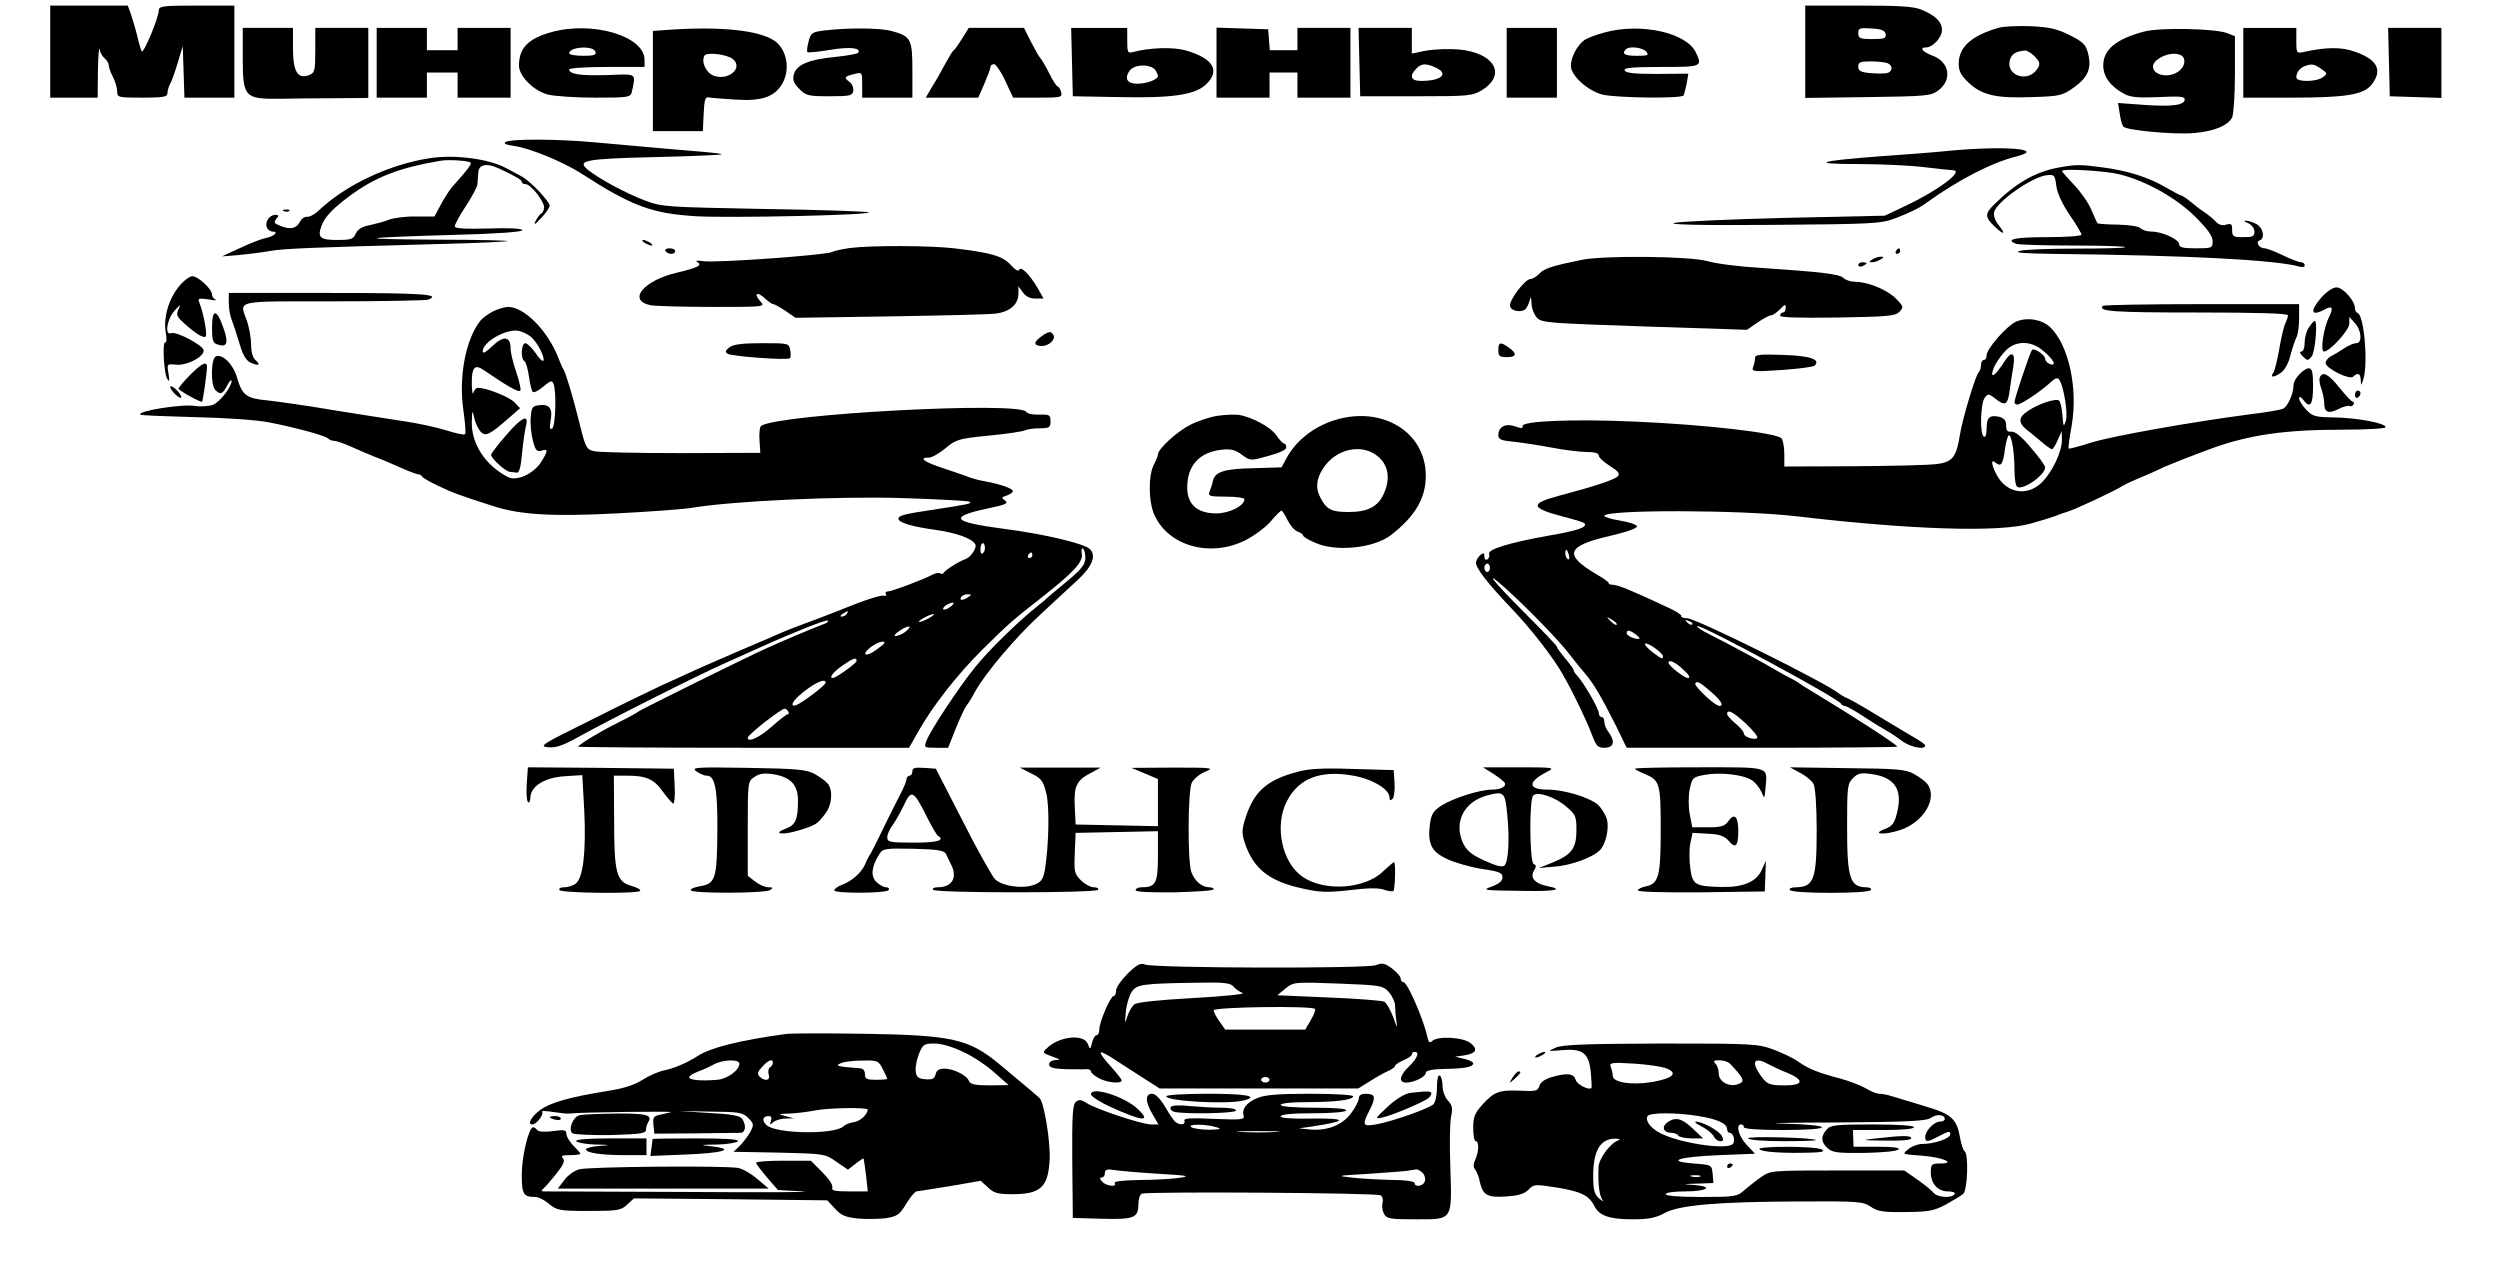 <?xml version="1.0" standalone="no"?>
<!DOCTYPE svg PUBLIC "-//W3C//DTD SVG 20010904//EN"
 "http://www.w3.org/TR/2001/REC-SVG-20010904/DTD/svg10.dtd">
<svg version="1.0" xmlns="http://www.w3.org/2000/svg"
 width="896pt" height="456pt" viewBox="0 0 896 456"
 preserveAspectRatio="xMidYMid meet">

<g transform="translate(0,456) scale(0.1,-0.1)"
fill="#000000" stroke="none">
<path d="M180 4375 l0 -165 85 0 85 0 1 98 c1 53 4 87 6 75 2 -12 11 -27 19
-33 8 -7 14 -18 14 -25 0 -7 7 -26 15 -41 8 -16 15 -39 15 -51 0 -22 3 -23 90
-23 74 0 90 3 90 15 0 8 4 23 9 33 6 9 18 44 28 77 l18 60 3 -92 3 -93 89 0
90 0 0 165 0 165 -135 0 c-122 0 -135 -2 -136 -17 0 -27 -55 -157 -61 -147 -3
5 -11 32 -17 59 -7 28 -18 62 -23 78 l-10 27 -139 0 -139 0 0 -165z"/>
<path d="M6470 4374 l0 -165 224 3 c210 3 226 4 253 24 51 38 40 103 -22 125
-35 13 -47 29 -22 29 24 0 57 36 57 62 0 29 -22 52 -73 73 -28 12 -78 15 -227
15 l-190 0 0 -166z m288 64 c3 -15 -4 -18 -47 -18 -45 0 -51 3 -51 21 0 18 5
20 47 17 36 -2 49 -7 51 -20z m6 -104 c21 -8 20 -31 -1 -36 -10 -2 -37 -2 -60
0 -34 3 -43 8 -43 23 0 16 7 19 44 19 24 0 51 -3 60 -6z"/>
<path d="M7165 4461 c-98 -28 -145 -69 -145 -129 0 -27 8 -42 35 -68 48 -45
99 -57 227 -52 100 3 109 5 150 34 51 36 65 69 52 121 -8 33 -17 42 -66 67
-46 23 -74 29 -140 32 -46 2 -96 -1 -113 -5z m125 -101 c23 -23 24 -31 8 -52
-35 -44 -108 -17 -95 35 6 23 20 33 55 36 6 0 21 -8 32 -19z"/>
<path d="M870 4356 c0 -145 6 -151 132 -150 51 1 144 2 206 2 l112 1 0 125 0
126 -95 0 -95 0 0 -80 c0 -74 -2 -81 -22 -89 -41 -16 -58 12 -58 96 l0 73 -90
0 -90 0 0 -104z"/>
<path d="M1350 4335 l0 -125 90 0 90 0 0 45 0 45 55 0 55 0 0 -45 0 -45 95 0
95 0 0 125 0 125 -95 0 -95 0 0 -40 0 -40 -55 0 -55 0 0 40 0 40 -90 0 -90 0
0 -125z"/>
<path d="M1977 4445 c-84 -23 -117 -57 -117 -120 0 -38 53 -91 104 -104 25 -6
101 -11 170 -11 122 0 126 1 131 23 14 66 19 62 -87 58 -97 -3 -138 3 -138 20
0 5 58 9 135 9 l135 0 0 26 c0 84 -185 140 -333 99z m157 -70 c4 -12 -4 -15
-44 -15 -28 0 -50 4 -50 9 0 23 85 29 94 6z"/>
<path d="M2393 4453 l-53 -4 0 -180 0 -179 90 0 89 0 3 63 c2 49 6 61 18 58 8
-2 51 -5 96 -8 93 -6 139 9 167 56 31 52 17 126 -29 156 -57 37 -193 51 -381
38z m234 -105 c38 -32 -17 -79 -70 -59 -27 11 -45 50 -32 72 9 13 82 4 102
-13z"/>
<path d="M2956 4451 c-46 -6 -50 -8 -58 -40 -5 -18 -7 -35 -4 -38 2 -2 38 1
79 8 72 12 114 8 103 -10 -3 -4 -40 -11 -83 -15 -94 -9 -139 -28 -148 -63 -5
-20 0 -32 20 -52 23 -24 33 -26 107 -26 74 0 83 2 86 19 2 11 -4 26 -14 33
-21 15 -18 19 19 28 27 7 27 6 27 -39 l0 -46 90 0 90 0 0 98 c0 112 -5 122
-75 141 -41 11 -154 12 -239 2z"/>
<path d="M3449 4423 c-13 -21 -26 -40 -31 -43 -4 -3 -18 -26 -31 -50 -13 -25
-34 -62 -47 -82 l-22 -38 94 0 94 0 22 50 c12 28 22 55 22 60 0 6 6 10 13 10
6 0 25 -27 40 -60 l28 -60 88 0 c84 0 89 1 84 20 -3 11 -9 20 -12 20 -4 0 -18
21 -31 48 -13 26 -27 49 -30 52 -4 3 -19 29 -34 58 l-26 52 -99 0 -99 0 -23
-37z"/>
<path d="M3842 4338 l3 -123 165 -3 c194 -4 273 8 313 46 52 50 24 94 -76 122
-45 12 -128 9 -184 -6 -21 -6 -23 -3 -23 40 l0 46 -100 0 -101 0 3 -122z m300
-31 c4 -7 8 -15 8 -19 0 -13 -39 -28 -74 -28 -36 0 -47 18 -28 46 17 25 78 26
94 1z"/>
<path d="M4360 4335 l0 -125 95 0 95 0 0 45 0 45 50 0 50 0 0 -45 0 -45 95 0
95 0 0 125 0 125 -95 0 -95 0 0 -40 0 -40 -49 0 -50 0 -3 38 -3 37 -92 3 -93
3 0 -126z"/>
<path d="M4872 4338 l3 -123 200 0 c192 0 201 1 238 23 96 61 31 145 -113 146
-36 1 -82 -3 -102 -8 l-38 -8 0 46 0 46 -95 0 -96 0 3 -122z m273 -20 c49 -22
22 -48 -52 -48 -37 0 -43 18 -17 44 18 19 34 20 69 4z"/>
<path d="M5400 4335 l0 -125 90 0 90 0 0 125 0 125 -90 0 -90 0 0 -125z"/>
<path d="M5752 4444 c-30 -8 -63 -20 -74 -28 -25 -18 -48 -61 -48 -92 0 -35
60 -89 113 -103 51 -12 283 -15 291 -3 2 4 7 23 11 42 l6 36 -112 -1 c-81 0
-113 3 -116 13 -4 9 27 12 131 12 146 0 148 1 124 52 -34 71 -196 107 -326 72z
m148 -69 c11 -13 6 -15 -34 -15 -43 0 -55 7 -39 23 12 13 60 7 73 -8z"/>
<path d="M7685 4447 c-102 -27 -147 -65 -147 -122 0 -40 27 -76 76 -102 23
-12 51 -14 123 -11 74 4 93 2 93 -8 0 -21 -44 -27 -145 -20 l-94 7 6 -38 c3
-21 9 -42 13 -47 13 -13 179 -29 252 -23 72 6 122 26 138 56 5 11 10 81 10
156 l0 135 -27 11 c-44 17 -241 21 -298 6z m143 -100 c6 -29 -27 -57 -64 -57
-42 0 -62 30 -36 53 34 30 95 33 100 4z"/>
<path d="M8040 4335 l0 -125 170 0 c197 0 261 10 290 47 41 52 20 91 -64 119
-46 16 -102 15 -178 -2 -27 -6 -28 -5 -28 40 l0 46 -95 0 -95 0 0 -125z m279
-22 c23 -15 23 -17 6 -30 -24 -17 -95 -18 -95 0 0 17 12 33 30 40 25 9 35 8
59 -10z"/>
<path d="M8562 4338 l3 -123 93 -3 92 -3 0 126 0 125 -95 0 -96 0 3 -122z"/>
<path d="M1812 4051 c-9 -5 1 -10 30 -14 57 -8 174 -56 240 -98 183 -118 253
-144 412 -154 120 -7 630 4 620 14 -3 3 -171 9 -372 12 -359 7 -368 7 -432 31
-68 26 -157 74 -200 107 -46 36 -18 42 239 48 133 3 240 8 238 10 -3 2 -24 5
-48 7 -24 2 -102 9 -174 15 -71 6 -177 16 -235 21 -129 12 -300 13 -318 1z"/>
<path d="M6990 4020 c-47 -5 -159 -14 -250 -20 -226 -17 -257 -28 -80 -28 80
0 186 -5 235 -11 50 -6 96 -11 103 -11 44 0 -47 -70 -165 -126 l-78 -37 -360
-8 c-198 -5 -376 -13 -395 -18 -23 -6 92 -9 350 -7 361 3 389 4 441 23 52 20
88 37 113 56 114 82 233 144 325 167 102 26 -40 38 -239 20z"/>
<path d="M1540 3993 c-144 -22 -299 -95 -395 -185 -16 -16 -37 -27 -45 -25 -8
1 -20 -7 -25 -18 -13 -24 -33 -29 -69 -15 -23 9 -26 13 -16 25 10 12 10 15 -3
15 -21 0 -38 -25 -31 -44 3 -9 13 -16 21 -16 23 0 6 -17 -24 -23 -16 -3 -57
-19 -93 -36 l-65 -30 60 5 c33 3 83 9 110 14 48 9 142 13 630 26 121 3 222 8
224 10 2 2 -110 5 -250 5 -307 2 -291 7 51 17 162 4 254 11 252 17 -1 6 -47 9
-122 6 -86 -2 -120 0 -120 8 0 7 18 40 40 73 22 34 41 69 41 77 1 9 2 27 3 41
1 32 31 37 77 15 63 -30 79 -40 79 -47 0 -5 7 -8 14 -8 18 0 66 -61 66 -83 0
-9 -4 -19 -10 -22 -5 -3 -15 -16 -21 -28 -7 -15 -1 -12 20 11 17 18 31 38 31
45 -1 16 -70 89 -101 105 -13 7 -37 20 -54 29 -63 34 -185 50 -275 36z m147
-16 c4 -5 -14 -29 -63 -83 -12 -13 -31 -43 -44 -67 l-23 -43 -66 0 c-36 1 -79
-5 -96 -11 -16 -7 -48 -15 -70 -20 -27 -5 -43 -15 -50 -30 -8 -20 -17 -23 -67
-23 -61 0 -71 9 -56 50 12 33 42 64 103 109 91 67 176 100 325 125 29 5 99 0
107 -7z"/>
<path d="M7375 3959 c-82 -16 -150 -55 -227 -131 -35 -34 -35 -46 2 -81 34
-32 40 -27 11 9 -11 14 -17 33 -14 44 10 38 136 126 188 132 28 3 30 1 35 -40
4 -26 22 -65 48 -103 23 -33 42 -65 42 -70 0 -5 -55 -9 -125 -9 -114 0 -151
-8 -109 -24 9 -3 102 -6 206 -6 105 0 189 -3 185 -6 -3 -3 -81 -5 -174 -5 -92
0 -184 -3 -203 -8 -25 -7 8 -9 120 -11 487 -5 802 -22 883 -46 9 -3 17 -1 17
5 0 6 -6 11 -13 11 -7 0 -37 11 -65 25 -29 14 -58 25 -66 25 -19 0 -33 23 -18
28 22 7 13 48 -13 60 -14 7 -31 12 -38 11 -7 0 -2 -4 11 -9 12 -6 22 -18 22
-30 0 -17 -6 -20 -40 -20 -36 0 -40 2 -40 26 0 21 -3 24 -21 19 -14 -5 -27 -1
-39 12 -9 10 -28 25 -40 33 -13 8 -35 25 -50 38 -15 12 -30 22 -34 22 -3 0
-27 13 -53 28 -63 37 -137 60 -226 72 -84 11 -95 11 -162 -1z m222 -24 c96
-24 202 -84 271 -152 44 -44 62 -69 62 -87 0 -25 -2 -26 -60 -26 -46 0 -60 3
-60 15 0 17 -61 45 -99 45 -15 0 -32 5 -39 12 -7 7 -42 12 -82 13 -38 0 -71 3
-73 5 -2 3 -12 25 -22 49 -10 24 -38 64 -62 89 -24 25 -43 47 -43 49 0 10 157
1 207 -12z"/>
<path d="M1018 3803 c7 -3 16 -2 19 1 4 3 -2 6 -13 5 -11 0 -14 -3 -6 -6z"/>
<path d="M2310 3690 c8 -5 20 -10 25 -10 6 0 3 5 -5 10 -8 5 -19 10 -25 10 -5
0 -3 -5 5 -10z"/>
<path d="M3045 3671 c-27 -4 -56 -10 -63 -14 -17 -11 -418 -40 -462 -33 -21 3
-30 2 -21 -3 19 -12 3 -20 -72 -38 -121 -28 -180 -100 -95 -117 17 -3 116 -6
221 -6 190 0 190 0 172 20 -25 28 -12 37 16 11 13 -12 26 -21 30 -21 5 0 24
-11 44 -24 l36 -25 337 5 c185 3 356 7 380 10 51 6 82 33 82 71 l0 27 16 -22
c10 -14 25 -22 44 -22 l30 0 -20 36 c-28 48 -61 82 -67 67 -3 -7 -15 0 -31 18
-29 31 -67 43 -202 59 -84 10 -298 11 -375 1z"/>
<path d="M2385 3660 c3 -5 13 -10 21 -10 8 0 14 5 14 10 0 6 -9 10 -21 10 -11
0 -17 -4 -14 -10z"/>
<path d="M6795 3660 c-3 -5 -1 -10 4 -10 6 0 11 5 11 10 0 6 -2 10 -4 10 -3 0
-8 -4 -11 -10z"/>
<path d="M5670 3629 c-107 -22 -136 -31 -153 -50 -10 -10 -24 -19 -32 -19 -19
0 -77 -76 -73 -97 3 -19 44 -25 57 -9 5 6 11 20 14 31 3 14 5 10 6 -11 0 -18
9 -41 19 -52 16 -19 38 -20 385 -32 l368 -12 38 26 c20 14 42 26 49 26 6 0 20
10 32 22 17 18 20 19 20 5 0 -9 -4 -17 -10 -17 -5 0 -10 -5 -10 -11 0 -7 64
-9 205 -7 178 3 207 5 222 20 16 17 16 19 -11 47 -31 32 -101 61 -147 61 -15
0 -34 6 -41 13 -14 15 -78 22 -298 37 -74 4 -160 15 -190 24 -62 18 -369 21
-450 5z"/>
<path d="M6710 3630 c-13 -9 -13 -10 0 -10 8 0 22 5 30 10 13 9 13 10 0 10 -8
0 -22 -5 -30 -10z"/>
<path d="M6660 3610 c0 -5 7 -7 15 -4 8 4 15 8 15 10 0 2 -7 4 -15 4 -8 0 -15
-4 -15 -10z"/>
<path d="M642 3534 c-37 -45 -57 -111 -48 -165 4 -22 3 -38 -1 -36 -12 7 -6
-109 6 -130 8 -14 9 -10 5 18 -6 35 -6 35 27 32 38 -4 99 27 99 51 0 17 -97
69 -116 62 -25 -10 -16 50 12 81 21 23 23 24 14 5 -9 -19 -7 -26 17 -48 40
-37 73 -58 80 -50 7 7 -8 86 -22 120 -7 17 -5 18 31 13 21 -4 33 -4 27 -1 -7
3 -13 11 -13 18 0 20 -50 66 -71 66 -9 0 -31 -16 -47 -36z"/>
<path d="M8321 3495 c-44 -50 -39 -71 11 -44 27 15 32 6 15 -28 -19 -37 -32
-123 -18 -123 21 0 91 77 91 100 l0 24 20 -22 c24 -26 27 -72 5 -72 -9 0 -28
-8 -43 -18 -15 -10 -36 -23 -47 -28 -11 -6 -20 -17 -20 -25 0 -19 86 -62 99
-49 16 16 26 12 27 -12 1 -22 1 -22 9 2 18 56 3 230 -20 238 -6 2 -10 10 -10
18 0 26 -43 74 -66 74 -13 0 -35 -15 -53 -35z"/>
<path d="M820 3475 c0 -19 4 -44 9 -57 5 -13 18 -51 28 -85 13 -45 24 -65 42
-73 28 -13 37 -8 16 10 -9 8 -15 29 -15 55 0 23 -7 62 -15 85 -27 75 -50 70
309 70 178 0 331 3 340 6 50 19 -17 24 -349 24 l-365 0 0 -35z"/>
<path d="M7537 3464 c-20 -20 35 -24 334 -24 215 0 329 -3 329 -10 0 -6 -4
-18 -9 -28 -5 -9 -15 -51 -22 -92 -7 -41 -17 -81 -22 -87 -13 -18 4 -16 29 2
12 8 27 35 33 62 7 26 17 56 22 65 5 10 9 40 9 68 l0 50 -348 0 c-192 0 -352
-3 -355 -6z"/>
<path d="M1765 3443 c-16 -9 -36 -23 -43 -32 -53 -66 -79 -202 -61 -323 6 -43
9 -81 6 -84 -3 -4 -34 3 -69 14 -35 11 -101 25 -148 32 -47 7 -161 25 -255 40
-93 16 -200 31 -237 35 -75 7 -90 18 -109 83 -13 46 -51 84 -75 75 -18 -7 -20
-103 -2 -121 18 -18 26 -15 42 16 8 15 15 23 16 17 0 -22 -42 -76 -67 -86 -15
-5 -44 -7 -64 -4 -45 8 -209 -18 -196 -31 2 -3 89 -6 193 -9 104 -2 223 -10
264 -18 94 -18 202 -47 215 -58 5 -5 15 -9 23 -9 8 0 33 -9 56 -19 23 -10 61
-27 86 -37 25 -9 69 -28 98 -41 29 -13 57 -23 61 -23 5 0 11 -3 13 -7 2 -5 28
-20 58 -34 52 -25 74 -33 198 -73 96 -31 212 -38 442 -26 118 6 240 15 270 20
142 24 518 42 750 35 129 -4 239 -10 245 -13 10 -7 -1 -9 -145 -31 -88 -13
-110 -19 -110 -30 0 -14 50 -29 133 -40 75 -11 129 -30 142 -51 8 -12 -15 -47
-35 -54 -22 -7 -74 -40 -78 -49 -2 -4 -8 -5 -12 -2 -5 3 -17 1 -27 -4 -28 -16
-148 -61 -162 -61 -7 0 -9 -4 -6 -10 3 -5 0 -7 -7 -5 -8 3 -54 -11 -103 -30
-50 -20 -121 -48 -160 -62 -38 -14 -88 -33 -110 -43 -22 -10 -83 -36 -135 -58
-52 -22 -126 -55 -165 -72 -38 -18 -95 -43 -125 -57 -30 -14 -142 -68 -249
-122 -180 -89 -191 -96 -157 -99 28 -3 53 6 104 34 107 60 439 227 532 268 47
21 103 46 125 56 112 51 238 101 242 96 3 -3 -3 -9 -13 -12 -25 -9 -147 -60
-204 -86 -80 -36 -455 -222 -460 -227 -3 -3 -36 -22 -75 -41 -61 -30 -130 -72
-144 -86 -2 -2 264 -4 591 -4 l596 0 33 58 c52 92 137 201 228 292 93 92 107
105 221 194 109 86 143 123 137 152 -2 13 0 21 4 18 5 -3 9 -18 9 -33 0 -22
-12 -39 -57 -77 -32 -26 -65 -54 -73 -61 -8 -8 -26 -23 -40 -34 -70 -55 -178
-161 -225 -220 -59 -73 -161 -227 -175 -265 -9 -23 -8 -24 34 -24 l44 0 27 68
c15 37 32 74 38 82 7 8 21 31 31 50 36 66 145 195 233 276 48 45 109 101 135
125 53 49 68 88 44 111 -20 20 -163 54 -310 73 -183 24 -198 42 -59 72 67 14
79 19 65 29 -14 10 -13 12 6 18 12 4 22 11 22 16 0 9 -45 25 -100 35 -19 3
-44 10 -55 14 -11 5 -53 19 -92 32 -71 23 -93 39 -54 39 11 0 37 15 59 33 38
32 47 35 158 46 64 6 122 15 128 19 6 3 29 7 51 7 36 0 40 3 40 25 0 23 -4 25
-40 24 -22 -1 -43 3 -47 10 -24 38 -880 -7 -950 -50 -5 -3 -8 -27 -6 -52 l3
-45 -285 -1 c-157 0 -297 3 -312 7 -28 7 -30 13 -58 127 -17 68 -43 155 -50
165 -4 6 -13 26 -20 45 -38 96 -122 181 -180 180 -14 -1 -38 -8 -55 -17z m139
-91 c23 -21 48 -70 44 -84 -2 -6 -15 6 -28 26 -14 20 -31 36 -37 36 -15 0 -18
-56 -3 -65 5 -3 12 -28 16 -56 4 -27 10 -52 14 -54 5 -3 22 6 38 20 25 21 31
23 36 9 11 -28 7 -152 -5 -160 -8 -5 -10 3 -6 27 9 44 -3 61 -39 57 -26 -3
-29 -7 -32 -45 -2 -23 2 -60 8 -83 9 -34 14 -40 31 -35 24 8 24 0 -1 -40 -27
-43 -89 -72 -121 -54 -79 41 -129 118 -128 194 1 47 2 48 9 16 4 -18 15 -40
23 -49 18 -17 31 -11 101 50 l40 35 -20 21 c-18 19 -99 52 -131 52 -6 0 -14
-8 -16 -17 -3 -10 -5 2 -6 27 -1 65 10 77 45 52 82 -56 124 -80 129 -72 3 5
-4 35 -15 67 -11 31 -20 70 -20 85 0 43 -26 46 -66 7 -23 -22 -34 -28 -34 -18
0 34 87 83 130 73 14 -3 33 -13 44 -22z m1626 -757 c0 -8 -4 -16 -9 -19 -5 -3
-8 5 -7 18 1 25 16 26 16 1z m170 -25 c0 -5 -5 -10 -11 -10 -5 0 -7 5 -4 10 3
6 8 10 11 10 2 0 4 -4 4 -10z m-230 -150 c-20 -13 -33 -13 -25 0 3 6 14 10 23
10 15 0 15 -2 2 -10z m-64 -35 c-11 -8 -22 -12 -25 -9 -6 6 19 24 34 24 6 -1
1 -7 -9 -15z m-371 -25 c-3 -5 -12 -10 -18 -10 -7 0 -6 4 3 10 19 12 23 12 15
0z m295 -15 c-14 -8 -29 -14 -35 -14 -5 0 1 6 15 14 14 8 30 14 35 14 6 0 -1
-6 -15 -14z m-86 -50 c-10 -8 -26 -14 -34 -15 -8 0 -2 9 15 20 33 22 49 18 19
-5z m-74 -39 c0 -3 -14 -14 -31 -26 -36 -27 -54 -17 -19 10 23 18 50 26 50 16z
m-100 -65 c0 -8 -74 -61 -85 -61 -15 0 0 20 32 43 40 28 53 33 53 18z m-111
-78 c0 -9 -84 -72 -105 -80 -22 -8 -16 11 9 33 48 43 98 67 96 47z m-134 -103
c3 -5 3 -10 -2 -10 -4 0 -30 -20 -58 -45 -43 -38 -85 -58 -85 -39 0 11 117
102 132 104 4 0 10 -4 13 -10z"/>
<path d="M1813 2999 c-29 -33 -53 -65 -53 -69 0 -13 52 -60 67 -61 7 -1 19 -2
26 -3 8 -1 14 22 18 69 4 39 10 82 14 98 12 45 -15 33 -72 -34z"/>
<path d="M760 3387 c0 -48 3 -57 21 -62 33 -11 39 6 20 59 -24 70 -41 71 -41
3z"/>
<path d="M7225 3407 c-34 -16 -105 -97 -105 -121 0 -9 -4 -16 -10 -16 -5 0
-10 -8 -10 -18 0 -10 -4 -22 -9 -27 -12 -14 -59 -171 -67 -225 -12 -78 -27
-96 -81 -103 -26 -4 -160 -7 -298 -8 l-250 -1 0 45 c0 25 -5 50 -10 56 -20 20
-272 49 -525 60 -224 10 -406 2 -403 -16 2 -9 -5 -9 -27 -1 -35 12 -60 -2 -60
-32 0 -15 11 -19 53 -23 28 -3 90 -12 137 -21 47 -9 104 -16 128 -16 27 0 42
-4 42 -13 0 -7 18 -23 40 -37 29 -18 36 -27 29 -36 -10 -13 -87 -38 -209 -70
-108 -29 -106 -44 10 -75 40 -10 76 -21 78 -24 14 -14 -23 -27 -129 -45 -140
-25 -219 -49 -212 -66 2 -6 0 -15 -6 -19 -6 -3 -11 1 -11 11 0 13 -3 14 -15 4
-8 -7 -15 -19 -15 -27 0 -20 43 -75 122 -158 73 -76 155 -181 189 -242 39 -68
86 -167 104 -215 16 -42 21 -48 46 -48 33 0 39 23 14 56 -8 10 -15 27 -15 37
0 9 -4 17 -10 17 -5 0 -10 7 -10 15 0 15 -55 110 -77 133 -7 7 -13 16 -13 20
0 4 -14 23 -30 42 -16 19 -30 38 -30 42 0 4 -52 58 -115 121 -118 118 -156
167 -62 82 83 -76 189 -186 222 -230 17 -22 41 -52 55 -68 29 -33 59 -83 112
-189 l38 -78 485 0 c267 0 485 2 485 4 0 6 -149 103 -255 167 -49 30 -92 56
-95 59 -3 3 -16 11 -30 18 -14 7 -38 20 -55 30 -32 20 -171 95 -243 131 -24
12 -42 24 -39 27 9 9 508 -260 515 -278 2 -4 8 -8 13 -8 6 0 36 -17 67 -37 31
-21 68 -43 82 -51 14 -7 39 -24 57 -38 30 -22 83 -33 83 -16 0 4 -17 16 -38
28 -20 12 -80 47 -132 79 -52 32 -102 60 -110 63 -8 3 -22 11 -30 17 -46 38
-508 267 -542 269 -14 0 -24 4 -22 8 2 3 -15 15 -38 26 -134 63 -185 84 -205
86 -12 0 -19 3 -17 5 2 3 -15 16 -38 29 -127 74 -116 105 45 142 59 14 96 27
94 34 -2 6 -29 15 -60 20 -31 5 -57 13 -57 17 0 23 486 22 685 -1 416 -49 733
-59 845 -26 36 10 74 22 85 26 11 5 31 12 45 16 25 7 171 75 200 94 8 5 38 19
65 30 28 11 57 25 66 29 16 9 110 46 189 75 134 48 261 66 466 66 88 0 154 4
154 9 0 15 -106 34 -187 35 -66 1 -75 4 -98 28 -14 15 -25 33 -25 40 1 8 5 7
14 -4 25 -34 36 -20 36 47 0 50 -3 65 -15 65 -19 0 -55 -39 -55 -60 0 -31 -21
-78 -38 -85 -9 -4 -60 -13 -112 -19 -221 -29 -500 -79 -574 -102 -43 -14 -80
-23 -82 -22 -2 2 3 40 11 83 23 135 -11 290 -78 353 -30 28 -83 36 -122 19z
m91 -99 c43 -33 60 -64 29 -52 -8 4 -15 11 -15 18 0 13 -39 40 -47 32 -7 -7
-63 -174 -63 -187 0 -5 4 -9 10 -9 13 0 79 44 114 75 22 21 31 24 37 13 16
-25 31 -120 23 -146 -8 -24 -9 -22 -12 18 -2 25 -7 49 -12 54 -10 10 -74 -11
-112 -37 -34 -22 -35 -41 -7 -65 12 -9 36 -29 54 -44 18 -16 36 -28 39 -28 4
0 13 15 21 33 l14 32 1 -31 c0 -43 -34 -115 -72 -153 -53 -52 -128 -39 -163
29 -19 37 -20 57 -2 41 19 -15 26 -5 33 51 4 26 10 48 14 48 10 0 20 -63 20
-127 0 -28 4 -55 10 -58 21 -13 99 42 100 70 0 6 -23 38 -51 70 -33 40 -57 59
-70 58 -14 -2 -19 3 -19 22 0 18 -7 26 -24 31 -35 8 -46 -2 -46 -42 0 -21 -4
-33 -10 -29 -15 9 -12 118 3 139 12 16 14 16 40 -4 34 -27 43 -21 50 32 3 24
9 62 13 86 8 50 -7 56 -33 15 -25 -39 -43 -57 -43 -43 0 18 20 53 48 83 33 35
87 37 128 5z m-1693 -738 c3 -11 1 -18 -4 -14 -5 3 -9 12 -9 20 0 20 7 17 13
-6z m-283 -45 c0 -8 -4 -15 -10 -15 -5 0 -10 7 -10 15 0 8 5 15 10 15 6 0 10
-7 10 -15z m454 -204 c-2 -3 -12 3 -22 13 -16 17 -16 18 5 5 12 -7 20 -15 17
-18z m271 1 c-3 -3 -11 0 -18 7 -9 10 -8 11 6 5 10 -3 15 -9 12 -12z m-201
-37 c11 -8 15 -15 9 -15 -19 0 -43 12 -43 21 0 13 12 11 34 -6z m96 -77 c0
-12 -3 -11 -38 15 -17 13 -29 27 -26 30 7 7 64 -33 64 -45z m73 -48 c21 -19
27 -30 17 -30 -14 0 -70 44 -70 55 0 13 25 2 53 -25z m110 -89 c27 -25 35 -41
19 -41 -16 0 -92 72 -86 81 6 11 20 2 67 -40z m115 -105 c26 -25 44 -47 40
-51 -9 -9 -48 4 -48 16 0 6 -13 22 -30 36 -16 13 -30 29 -30 34 0 19 23 7 68
-35z"/>
<path d="M8276 3388 c-9 -12 -16 -37 -16 -55 0 -19 -5 -33 -12 -33 -8 0 -5 -7
5 -17 17 -17 19 -17 33 1 12 18 21 126 10 126 -3 0 -12 -10 -20 -22z"/>
<path d="M3732 3354 c-29 -20 -28 -34 2 -34 26 0 51 24 41 40 -8 14 -17 13
-43 -6z"/>
<path d="M2614 3315 c-15 -12 -16 -16 -6 -23 14 -9 211 -24 223 -16 3 2 4 15
1 29 -4 25 -6 25 -101 25 -70 0 -103 -4 -117 -15z"/>
<path d="M5370 3305 c0 -21 5 -25 30 -25 36 0 38 13 8 34 -31 22 -38 20 -38
-9z"/>
<path d="M6290 3277 c0 -9 -3 -23 -7 -33 -6 -16 2 -17 103 -10 60 4 113 11
118 16 22 22 -17 35 -114 38 -84 3 -100 1 -100 -11z"/>
<path d="M682 3217 c-23 -23 -42 -46 -42 -50 0 -6 73 -47 84 -47 3 0 18 105
18 127 -1 20 -21 9 -60 -30z"/>
<path d="M8314 3207 c-3 -8 0 -26 6 -41 5 -15 10 -38 10 -51 0 -33 15 -39 51
-21 17 9 35 13 40 11 4 -3 10 -1 14 5 3 5 2 10 -2 10 -5 0 -26 23 -48 50 -40
50 -61 61 -71 37z"/>
<path d="M610 3173 c0 -5 9 -18 20 -28 11 -10 20 -14 20 -8 0 5 -9 18 -20 28
-11 10 -20 14 -20 8z"/>
<path d="M8440 3144 c0 -8 5 -12 10 -9 6 3 10 10 10 16 0 5 -4 9 -10 9 -5 0
-10 -7 -10 -16z"/>
<path d="M4365 3070 c-28 -4 -73 -19 -100 -33 -47 -24 -115 -86 -115 -106 0
-5 -7 -22 -15 -37 -20 -40 -19 -134 3 -181 51 -111 201 -152 326 -89 31 16 72
46 90 67 18 22 36 39 39 39 3 0 13 -16 22 -35 10 -19 25 -37 36 -40 10 -4 19
-10 19 -14 0 -4 19 -16 43 -26 74 -34 210 -20 272 27 87 68 125 132 125 213 0
156 -155 251 -324 200 -76 -23 -140 -73 -174 -135 l-19 -35 -99 -3 c-107 -2
-140 -13 -147 -46 -2 -11 -8 -29 -12 -38 -6 -16 0 -18 59 -18 36 0 66 -4 66
-9 0 -24 -54 -51 -101 -51 -68 0 -104 32 -104 93 0 78 43 126 122 135 35 4 50
0 74 -18 30 -22 31 -22 95 -4 38 10 64 22 64 30 0 8 -3 14 -7 14 -5 0 -17 13
-28 29 -19 29 -86 66 -135 74 -14 2 -48 1 -75 -3z m576 -148 c35 -31 42 -77
20 -128 -20 -49 -58 -69 -127 -69 -62 0 -79 8 -102 52 -17 32 -15 64 8 101 45
74 143 96 201 44z"/>
<path d="M1888 1753 c-2 -32 -1 -62 4 -67 4 -6 8 1 9 15 0 41 52 73 124 77
l62 4 7 -128 c7 -144 -4 -242 -31 -261 -9 -7 -27 -13 -41 -13 -13 0 -20 -4
-17 -10 7 -11 278 -14 289 -3 4 4 -10 12 -31 18 -54 15 -62 46 -62 238 l-1
157 49 0 c68 0 96 -13 128 -59 16 -22 32 -40 36 -41 4 0 7 28 5 63 l-3 62
-262 3 -261 2 -4 -57z"/>
<path d="M2495 1796 c11 -8 28 -16 38 -16 30 0 39 -48 38 -197 -1 -173 -7
-190 -61 -199 -22 -4 -37 -10 -34 -15 7 -12 265 -11 284 1 12 8 11 10 -6 10
-12 0 -33 9 -48 21 l-26 20 0 169 c0 169 0 170 25 186 18 12 35 14 67 9 62
-10 88 -38 88 -94 0 -69 -9 -88 -44 -101 -51 -19 -10 -24 47 -6 62 19 66 22
95 60 24 31 28 82 9 107 -7 9 -28 24 -47 35 -30 16 -62 19 -240 22 -186 3
-203 2 -185 -12z"/>
<path d="M3270 1796 c0 -9 -4 -16 -10 -16 -5 0 -10 -6 -11 -12 0 -7 -10 -32
-22 -54 -12 -23 -39 -77 -60 -120 -21 -44 -42 -86 -47 -94 -6 -8 -15 -26 -20
-39 -13 -29 -47 -59 -82 -72 -16 -6 -28 -15 -28 -20 0 -12 187 -11 195 1 3 6
-1 10 -9 10 -9 0 -25 9 -35 19 -21 21 -18 54 10 99 13 21 20 22 123 20 85 -2
110 -6 116 -18 4 -8 12 -25 18 -37 25 -48 5 -83 -48 -83 -12 0 -19 -4 -16 -9
8 -12 584 -12 591 0 4 5 -3 9 -15 9 -11 0 -32 11 -46 25 -23 23 -25 31 -22 97
l3 73 148 3 147 3 0 -90 c0 -97 -8 -111 -59 -111 -12 0 -21 -5 -21 -10 0 -7
51 -9 140 -8 77 2 140 6 140 11 0 4 -8 7 -17 7 -26 1 -51 22 -63 54 -14 37
-13 288 1 320 7 14 28 32 48 40 34 14 29 15 -114 15 l-150 -1 48 -20 47 -20 0
-85 0 -84 -147 3 -148 3 -3 62 c-4 75 6 96 56 122 l37 20 -145 0 -145 0 41
-21 c37 -18 43 -27 54 -72 12 -50 9 -183 -5 -273 -6 -33 -13 -44 -36 -53 -41
-17 -116 -7 -143 19 -11 12 -64 106 -116 209 l-96 187 -42 3 c-33 2 -42 0 -42
-12z m51 -162 c18 -36 37 -68 41 -70 26 -16 -3 -24 -87 -24 -86 0 -95 2 -95
19 0 10 8 29 18 42 10 13 28 46 41 72 27 59 35 55 82 -39z"/>
<path d="M4651 1794 c-110 -29 -156 -70 -186 -162 -14 -42 -15 -57 -5 -89 31
-96 88 -142 211 -168 62 -14 89 -14 169 -5 65 8 103 8 121 1 15 -5 30 -7 33
-4 6 7 9 103 2 103 -2 0 -20 -15 -40 -34 -65 -62 -207 -72 -285 -20 -77 50
-105 186 -58 274 42 81 121 111 237 90 69 -12 130 -49 130 -78 0 -11 3 -13 11
-5 5 5 9 31 7 57 l-3 46 -145 4 c-108 4 -159 1 -199 -10z"/>
<path d="M5350 1788 c19 -12 38 -27 42 -32 9 -14 -11 -26 -45 -26 -43 0 -137
-30 -179 -56 -30 -19 -38 -31 -43 -66 -9 -71 4 -100 60 -126 26 -13 82 -29
124 -36 64 -9 76 -14 76 -30 0 -13 -12 -23 -35 -32 -41 -15 -40 -15 113 -17
110 -2 145 5 83 17 -45 9 -64 31 -48 56 9 14 8 20 -1 23 -15 5 -17 231 -2 246
16 16 80 -6 120 -41 32 -27 35 -35 35 -83 0 -65 -17 -88 -85 -116 l-50 -20 57
5 c57 4 137 33 162 59 21 21 34 78 25 111 -5 17 -19 39 -31 51 -30 27 -123 55
-181 55 -72 0 -73 28 -2 64 29 15 24 16 -100 16 l-130 0 35 -22z m52 -148 c9
-90 4 -168 -10 -182 -7 -7 -29 -2 -70 17 -47 21 -64 35 -78 62 -35 75 2 149
85 172 62 16 65 13 73 -69z"/>
<path d="M5860 1805 c0 -3 15 -11 33 -18 56 -24 59 -32 59 -200 0 -169 -7
-194 -54 -204 -16 -3 -28 -10 -28 -14 0 -6 99 -8 228 -7 l227 3 2 55 2 55 -15
-33 c-19 -42 -65 -62 -141 -61 -97 2 -107 7 -115 67 -4 28 -4 69 0 89 l8 38
55 -3 c43 -2 59 -8 76 -27 24 -28 33 -17 33 38 0 50 -14 64 -34 36 -14 -20
-25 -24 -74 -24 l-57 0 -9 47 c-5 28 -5 64 0 90 9 41 11 43 54 51 56 10 137 1
168 -19 13 -8 28 -27 35 -42 11 -27 11 -26 15 17 6 75 19 71 -238 71 -126 0
-230 -2 -230 -5z"/>
<path d="M6452 1790 c21 -11 42 -29 48 -40 6 -12 11 -81 11 -165 0 -176 -10
-204 -74 -205 -16 0 -26 -4 -22 -10 4 -6 63 -10 145 -10 82 0 141 4 145 10 3
6 -4 10 -17 10 -58 1 -68 33 -68 215 0 145 1 156 21 176 18 18 29 20 65 15 85
-11 114 -56 93 -139 -9 -37 -17 -48 -43 -58 -51 -19 -4 -23 54 -4 85 28 136
115 97 166 -7 9 -28 24 -47 35 -31 17 -60 19 -240 21 l-205 3 37 -20z"/>
<path d="M4042 1071 c-23 -23 -42 -50 -42 -61 0 -11 -4 -20 -9 -20 -11 0 -51
-93 -51 -119 0 -12 -4 -21 -10 -21 -5 0 -13 -12 -16 -27 -7 -26 -7 -26 -15 -5
-14 38 -104 28 -147 -15 -17 -16 -16 -17 23 -31 26 -9 27 -11 8 -11 -13 -1
-23 -7 -23 -16 0 -11 14 -15 58 -17 31 0 65 -1 75 0 9 1 17 -3 17 -8 0 -5 13
-16 30 -25 30 -16 80 -20 80 -7 0 4 -18 27 -40 51 -22 24 -38 46 -35 49 3 3
29 -11 57 -30 29 -19 76 -49 104 -67 l50 -32 356 0 356 0 42 26 c22 14 52 31
66 37 13 6 24 14 24 18 0 4 14 13 30 20 17 7 30 16 30 21 0 5 5 9 10 9 19 0
10 -23 -20 -52 -34 -32 -39 -58 -10 -58 28 0 70 21 70 35 0 8 22 13 68 14 72
1 102 7 102 20 0 5 -15 12 -32 16 l-33 8 30 4 c45 7 54 21 26 44 -26 22 -119
27 -138 8 -9 -9 -13 -5 -18 17 -13 61 -71 194 -85 194 -6 0 -10 6 -10 13 0 7
-14 23 -31 36 -26 19 -35 21 -57 12 -31 -13 -793 -11 -828 2 -16 7 -29 0 -62
-32z m379 -47 c7 -9 22 -19 33 -23 10 -4 -70 -12 -178 -18 -126 -7 -202 -15
-211 -23 -8 -7 -20 -27 -25 -44 -9 -28 -9 -26 -5 17 2 26 12 58 21 72 18 27
37 30 235 33 97 2 119 -1 130 -14z m557 -20 c12 -14 22 -36 22 -48 0 -13 2
-39 5 -57 4 -27 2 -24 -11 14 -10 26 -24 52 -33 57 -9 4 -99 11 -199 15 l-184
8 29 24 c28 23 30 24 188 18 154 -6 161 -7 183 -31z m-265 -60 c3 -3 -4 -21
-15 -40 l-20 -34 -143 0 -144 0 -20 29 c-12 16 -21 34 -21 40 0 12 351 17 363
5z m-163 -254 c0 -5 -7 -10 -15 -10 -8 0 -15 5 -15 10 0 6 7 10 15 10 8 0 15
-4 15 -10z"/>
<path d="M2815 854 c-166 -23 -267 -48 -315 -79 -39 -25 -87 -45 -119 -51 -20
-4 -55 -19 -78 -34 -28 -18 -68 -31 -120 -39 -139 -22 -213 -43 -248 -70 -32
-24 -46 -51 -27 -51 15 0 42 36 35 45 -5 4 12 4 37 0 25 -4 52 -7 60 -6 36 5
383 9 365 5 -11 -3 -30 -7 -43 -10 -19 -4 -23 -10 -20 -36 l3 -31 145 1 c80 1
153 2 163 2 19 0 23 26 7 50 -7 11 -37 17 -117 21 l-108 7 112 -2 c102 -1 115
-3 135 -23 20 -20 20 -25 8 -48 -8 -15 -25 -37 -37 -50 l-24 -23 164 -3 c161
-4 164 -4 205 -33 l41 -28 27 21 c15 12 28 20 29 19 1 -2 5 -29 9 -61 l6 -57
-66 0 c-53 0 -65 3 -61 14 3 8 -12 31 -36 55 l-41 41 -98 0 c-54 0 -98 -3 -98
-7 0 -5 18 -28 39 -53 l39 -45 89 -5 c48 -3 -137 -4 -412 -2 -275 1 -507 2
-515 2 -9 0 -11 3 -5 8 6 4 27 28 47 53 28 35 34 49 25 58 -8 8 -2 11 26 11
20 0 37 2 37 5 0 2 -11 15 -25 29 -14 14 -25 33 -25 42 0 14 -7 16 -49 10 -30
-4 -52 -2 -56 4 -3 5 -10 10 -14 10 -16 0 -41 -104 -41 -170 0 -71 6 -80 50
-80 10 0 32 -11 48 -25 28 -23 37 -25 143 -25 103 0 115 2 137 23 l24 22 346
-3 347 -4 27 -29 c22 -25 37 -31 81 -36 30 -3 76 -2 102 1 41 7 49 12 73 52
15 24 31 44 37 44 5 1 60 9 120 19 l110 19 26 -24 c21 -20 36 -24 87 -24 102
0 129 25 134 125 3 63 -20 205 -36 219 -9 9 -36 32 -143 121 -111 92 -169 105
-488 110 -137 2 -263 2 -280 -1z m637 -64 c35 -16 86 -50 113 -75 l50 -44 -68
-1 c-52 0 -69 4 -74 15 -7 21 -56 45 -88 45 -19 0 -29 -6 -32 -21 -4 -16 -12
-19 -37 -17 -25 2 -32 8 -34 29 -2 15 4 43 12 63 14 33 18 36 55 36 25 0 66
-12 103 -30z m-802 -42 c0 -24 -45 -56 -80 -58 -57 -5 -100 -1 -100 9 0 5 15
14 33 21 17 6 43 18 57 26 32 17 90 18 90 2z m120 3 c0 -6 -5 -13 -10 -16 -6
-4 -8 -15 -5 -26 7 -22 -14 -26 -33 -7 -9 9 -7 17 10 35 22 24 38 30 38 14z
m394 -23 c9 -17 16 -33 16 -35 0 -1 -18 -3 -40 -3 -33 0 -40 3 -40 20 0 12 -7
21 -17 21 -86 7 -92 9 -68 19 11 5 46 9 77 9 54 1 57 -1 72 -31z m-54 -145
c-1 -18 -29 -43 -51 -45 -13 -2 -30 -8 -36 -15 -33 -30 -240 -27 -275 4 -19
17 -15 33 7 33 9 0 12 -6 8 -17 -5 -15 -3 -16 8 -5 7 6 27 13 44 13 l30 1 -30
8 c-28 7 -27 8 15 9 25 1 63 6 85 10 51 11 195 13 195 4z"/>
<path d="M5575 805 c-29 -13 -29 -13 20 -9 76 7 99 -9 106 -76 3 -30 4 -57 3
-59 -9 -10 -52 12 -57 29 -6 23 -31 26 -88 9 -23 -7 -39 -19 -42 -31 -5 -18
-13 -20 -69 -17 -76 3 -93 -4 -135 -50 -27 -30 -33 -44 -33 -83 0 -27 4 -48 9
-48 13 0 11 -39 -2 -67 -7 -15 -7 -26 0 -35 6 -7 14 -27 17 -45 11 -47 27 -56
96 -51 44 3 65 10 79 25 18 19 23 19 100 7 86 -14 116 -28 135 -66 17 -35 54
-48 136 -48 59 0 84 5 115 22 52 29 189 41 485 42 209 1 227 0 255 -19 24 -17
45 -20 125 -19 83 1 101 4 144 27 27 15 55 32 62 38 16 13 20 144 5 153 -5 4
-12 25 -16 48 -12 68 -30 85 -125 113 -47 14 -99 30 -116 35 -17 6 -39 10 -49
10 -9 0 -32 9 -49 20 -18 10 -59 26 -92 35 -77 20 -112 34 -149 60 -16 12 -56
31 -88 43 -56 21 -74 22 -405 22 -271 -1 -354 -4 -377 -15z m627 -59 c43 -45
50 -59 37 -67 -32 -20 -79 0 -79 34 0 13 -5 28 -12 35 -9 9 -6 12 14 12 15 0
33 -6 40 -14z m136 0 c15 -8 46 -23 70 -32 59 -25 55 -44 -10 -44 -59 0 -66 4
-91 40 -32 47 -18 63 31 36z m-366 -15 c44 -17 24 -36 -51 -49 -74 -12 -141
-2 -141 23 0 7 -3 21 -7 31 -6 15 1 17 83 12 49 -3 101 -11 116 -17z m116
-171 c68 -11 102 -27 102 -47 0 -7 4 -13 9 -13 15 0 22 -33 9 -42 -30 -19
-189 6 -256 40 -36 18 -57 46 -47 62 8 13 103 13 183 0z m882 -11 c0 -5 -8 -9
-18 -9 -20 0 -52 -33 -52 -55 0 -20 8 -19 53 5 30 16 37 17 37 5 0 -15 -57
-35 -101 -35 -15 0 -37 -8 -50 -19 -23 -18 -22 -18 50 -23 75 -6 125 -28 63
-28 -29 0 -32 -3 -32 -32 0 -40 25 -68 62 -68 17 0 27 -4 23 -10 -10 -15 -61
-12 -75 5 -7 9 -34 30 -59 48 l-46 32 -240 0 c-239 0 -240 0 -275 -25 -19 -13
-46 -35 -60 -47 -23 -21 -34 -23 -152 -23 -79 0 -128 4 -128 10 0 6 30 10 69
10 80 0 105 17 34 23 -47 3 -47 3 10 5 l58 2 -3 33 c-3 32 -3 32 -68 37 -103
8 -54 24 92 30 l128 5 -30 32 c-29 31 -40 73 -20 73 6 0 10 -4 10 -10 0 -6 53
-10 140 -10 185 0 187 18 3 23 -76 1 7 4 185 4 266 2 326 5 343 17 21 14 49
12 49 -5z m-1170 -76 c-30 -11 -70 -66 -71 -97 -2 -60 3 -101 14 -116 7 -8 2
-6 -11 4 -18 16 -22 29 -22 83 0 89 26 133 80 132 15 0 19 -3 10 -6z m293
-130 c-7 -2 -21 -2 -30 0 -10 3 -4 5 12 5 17 0 24 -2 18 -5z"/>
<path d="M5975 537 c-21 -16 -13 -37 15 -37 10 0 22 -4 25 -10 3 -5 25 -10 48
-10 l41 0 -37 35 c-40 38 -62 43 -92 22z"/>
<path d="M6098 523 c18 -9 37 -24 43 -34 5 -11 16 -19 25 -19 11 0 12 4 5 19
-11 19 -69 51 -93 51 -7 0 2 -8 20 -17z"/>
<path d="M6547 512 c-22 -25 -21 -45 3 -67 18 -16 36 -18 132 -17 62 1 116 6
122 12 7 7 -18 10 -75 10 l-86 0 -1 30 -1 30 110 0 c66 0 109 4 109 10 0 6
-56 10 -148 10 -132 0 -151 -2 -165 -18z"/>
<path d="M6265 480 c4 -6 58 -10 127 -10 67 0 119 2 117 4 -11 9 -250 15 -244
6z"/>
<path d="M6725 480 c-57 -6 -56 -7 33 -8 56 -1 92 2 92 8 0 11 -29 11 -125 0z"/>
<path d="M6306 441 c9 -10 87 -15 184 -12 40 1 51 4 40 11 -20 13 -237 13
-224 1z"/>
<path d="M6190 379 c0 -5 5 -7 10 -4 6 3 10 8 10 11 0 2 -4 4 -10 4 -5 0 -10
-5 -10 -11z"/>
<path d="M5510 780 c-8 -5 -10 -10 -5 -10 6 0 17 5 25 10 8 5 11 10 5 10 -5 0
-17 -5 -25 -10z"/>
<path d="M5421 698 c-14 -23 -14 -23 8 -4 22 20 25 26 13 26 -4 0 -13 -10 -21
-22z"/>
<path d="M5150 662 c0 -28 -6 -54 -13 -60 -18 -16 -147 -61 -201 -71 -53 -10
-56 -5 -26 53 22 44 19 56 -16 56 -15 0 -24 -6 -24 -16 0 -9 -12 -33 -27 -53
-31 -43 -86 -65 -149 -59 l-39 4 50 7 c130 20 125 30 -15 28 -65 -1 -100 2
-100 8 0 7 41 11 114 11 66 0 117 4 121 10 4 6 -37 10 -114 10 -74 0 -121 4
-121 10 0 6 38 10 93 10 103 0 167 8 167 21 0 5 -69 9 -154 9 -113 0 -163 -4
-189 -15 -39 -16 -57 -39 -50 -64 4 -14 -8 -15 -107 -11 -86 4 -109 2 -105 -7
5 -14 -14 -17 -31 -5 -6 4 -23 28 -38 55 -18 30 -35 47 -47 47 -25 0 -25 -29
2 -74 l21 -36 -27 0 c-32 0 -198 55 -231 77 -19 12 -27 13 -38 4 -12 -10 -14
-50 -13 -214 l2 -202 104 -3 c116 -3 131 3 131 53 0 18 6 35 13 37 23 8 842 3
855 -6 7 -4 10 -16 7 -26 -3 -11 -1 -28 5 -40 10 -18 20 -20 115 -20 133 0
129 -6 123 188 -3 80 -2 161 3 181 6 29 4 40 -12 57 -10 11 -19 34 -19 52 0
17 -4 34 -10 37 -6 4 -10 -13 -10 -43z m-790 -142 c20 -6 15 -8 -25 -9 -27 0
-57 4 -65 9 -19 12 52 12 90 0z m213 -17 c-35 -2 -91 -2 -125 0 -35 2 -7 3 62
3 69 0 97 -1 63 -3z m-418 -150 c101 -6 113 -8 75 -14 -25 -4 -89 -8 -143 -8
-63 -1 -96 -5 -92 -11 10 -16 -31 -11 -45 5 -9 10 -9 15 -1 15 6 0 11 7 11 16
0 13 8 15 38 10 20 -3 91 -9 157 -13z m945 2 c7 -8 10 -22 6 -30 -6 -17 -36
-21 -36 -5 0 6 -33 11 -77 11 -43 1 -107 4 -143 8 -64 7 -62 7 55 14 66 5 129
9 140 11 11 2 25 4 31 5 6 0 17 -6 24 -14z"/>
<path d="M3910 638 c0 -7 32 -28 72 -46 114 -52 146 -54 95 -6 -48 45 -167 82
-167 52z"/>
<path d="M5054 643 c-19 -3 -50 -21 -80 -49 -47 -44 -48 -45 -19 -39 33 7 142
53 163 68 6 5 12 13 12 18 0 9 -17 9 -76 2z"/>
<path d="M4180 631 c0 -18 222 -30 278 -15 56 15 10 24 -128 24 -82 0 -150 -4
-150 -9z"/>
<path d="M4196 592 c-3 -5 1 -13 10 -16 27 -10 224 -7 224 4 0 6 -24 10 -54
10 -29 0 -80 3 -113 6 -37 4 -63 3 -67 -4z"/>
<path d="M2077 563 c-24 -6 -42 -53 -25 -65 7 -4 69 -7 138 -6 103 3 125 6
125 18 0 8 4 21 8 28 17 26 -6 32 -116 31 -62 -1 -120 -3 -130 -6z"/>
<path d="M1970 556 c0 -2 9 -6 20 -9 11 -3 20 -1 20 4 0 5 -9 9 -20 9 -11 0
-20 -2 -20 -4z"/>
<path d="M2065 470 c3 -5 34 -11 68 -12 57 -1 58 -2 15 -5 -27 -2 -48 -8 -48
-12 0 -13 55 -21 140 -21 l77 0 0 30 0 30 -129 0 c-84 0 -127 -4 -123 -10z"/>
<path d="M2339 478 c0 -2 -2 -16 -4 -32 l-4 -29 123 5 c135 5 184 19 101 29
-50 6 -49 6 17 7 37 1 70 7 73 12 4 7 -48 10 -149 10 -86 0 -156 -1 -157 -2z"/>
<path d="M2075 369 c-17 -5 -41 -22 -53 -39 l-23 -30 378 0 378 0 -40 34 c-22
19 -53 37 -69 40 -45 9 -538 5 -571 -5z"/>
</g>
</svg>
